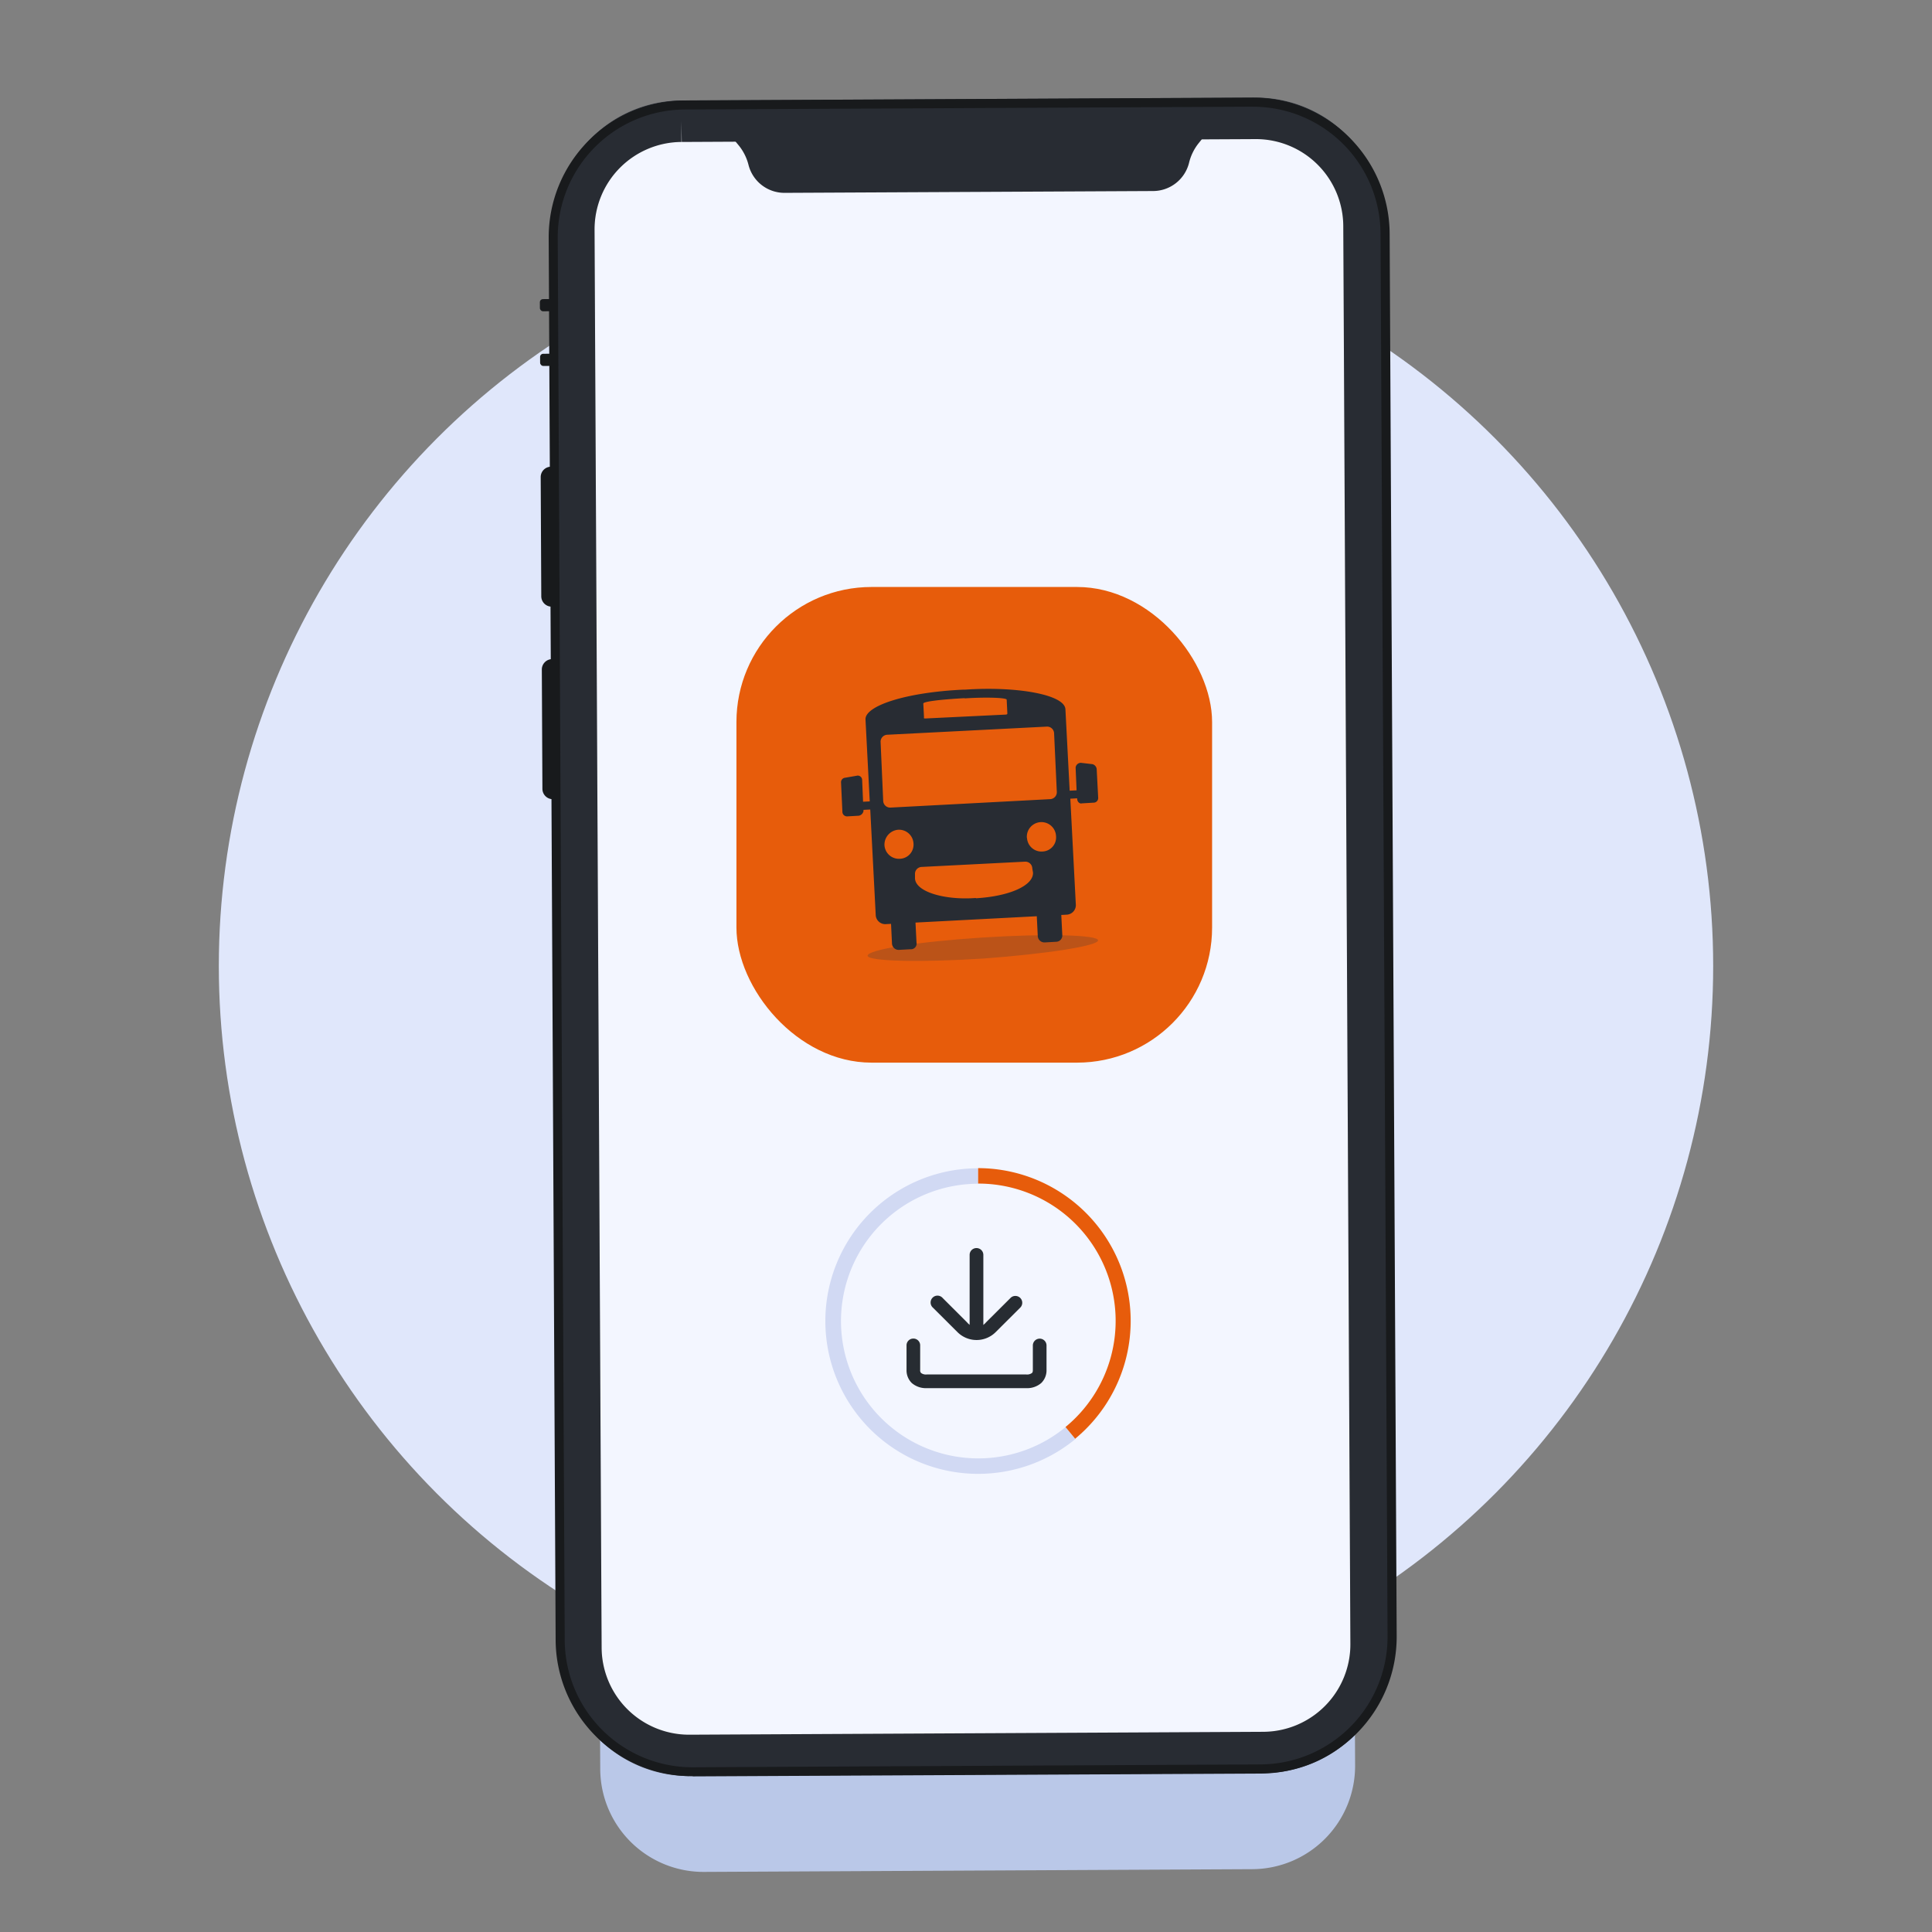 <svg xmlns="http://www.w3.org/2000/svg" xmlns:xlink="http://www.w3.org/1999/xlink" viewBox="0 0 500 500">
    <rect x="0" y="0" width="500" height="500" fill="#808080" stroke="none"/>
    <defs>
        <linearGradient id="a" x1="114.94" y1="431.93" x2="330.1" y2="431.93"
                        gradientTransform="matrix(1, 0, 0, 1, 27.04, -188.36)" gradientUnits="userSpaceOnUse">
            <stop offset="0" stop-color="#bdbdbd"/>
            <stop offset="0.03" stop-color="#c5c5c5"/>
            <stop offset="0.14" stop-color="#dfdfdf"/>
            <stop offset="0.25" stop-color="#f1f1f1"/>
            <stop offset="0.37" stop-color="#fbfbfb"/>
            <stop offset="0.5" stop-color="#fff"/>
            <stop offset="0.62" stop-color="#f9f9f9"/>
            <stop offset="0.77" stop-color="#e9e9e9"/>
            <stop offset="0.95" stop-color="#cecece"/>
            <stop offset="1" stop-color="#c4c4c4"/>
        </linearGradient>
    </defs>
    <g style="isolation: isolate">
        <g>
            <circle cx="250" cy="250" r="193.37" fill="#e0e7fb"/>
            <path d="M180.15,80.37a26.73,26.73,0,0,0-26.57,26.83l1.76,350.68a26.73,26.73,0,0,0,26.83,26.57l142-.71A26.73,26.73,0,0,0,350.7,456.9L349,106.23a26.74,26.74,0,0,0-26.84-26.57Z"
                  fill="#bac8e8"/>
            <g>
                <path d="M176.38,31.39a28,28,0,0,0-27.8,28.09l1.83,367a28,28,0,0,0,28.09,27.81l148.56-.75a28,28,0,0,0,27.81-28.08L353,58.46A28,28,0,0,0,325,30.65Z"
                      fill="#f3f6ff"/>
                <g>
                    <g opacity="0.39" style="mix-blend-mode: multiply">
                        <path d="M178.35,459.64a33.32,33.32,0,0,1-33.29-33.13l-1.84-367A33.34,33.34,0,0,1,176.36,26l148.56-.74h.17a33.34,33.34,0,0,1,33.3,33.14l1.84,367a33.34,33.34,0,0,1-33.14,33.47l-148.56.74Zm-2-428.25,0,5.35a22.63,22.63,0,0,0-22.48,22.71l1.83,367a22.64,22.64,0,0,0,22.6,22.49h.11L327,448.19a22.64,22.64,0,0,0,22.48-22.71l-1.84-367A22.61,22.61,0,0,0,325.09,36H325l-148.57.74Z"
                              fill="url(#a)"/>
                    </g>
                    <path d="M176.38,31.39a28,28,0,0,0-27.8,28.09l1.83,367a28,28,0,0,0,28.09,27.81l148.56-.75a28,28,0,0,0,27.81-28.08L353,58.46A28,28,0,0,0,325,30.65Z"
                          fill="none"/>
                    <path d="M143,170.57h1.35a0,0,0,0,1,0,0v36.25a0,0,0,0,1,0,0H143a2.69,2.69,0,0,1-2.69-2.69V173.26A2.69,2.69,0,0,1,143,170.57Z"
                          transform="translate(-0.93 0.71) rotate(-0.28)" fill="#181a1c"/>
                    <path d="M142.7,120.78h1.35a0,0,0,0,1,0,0V157a0,0,0,0,1,0,0H142.7a2.69,2.69,0,0,1-2.69-2.69V123.47a2.69,2.69,0,0,1,2.69-2.69Z"
                          transform="translate(-0.68 0.7) rotate(-0.28)" fill="#181a1c"/>
                    <rect x="139.78" y="91.56" width="4.05" height="3.15" rx="0.81"
                          transform="translate(-0.47 0.71) rotate(-0.29)" fill="#181a1c"/>
                    <rect x="139.71" y="77.41" width="4.05" height="3.15" rx="0.81"
                          transform="translate(-0.39 0.71) rotate(-0.29)" fill="#181a1c"/>
                    <path d="M298.45,49.44l-95.38.47a9.59,9.59,0,0,1-9.34-7.17,13.08,13.08,0,0,0-2.46-5L189.83,36l121.72-.61-1.42,1.77a13,13,0,0,0-2.41,5A9.62,9.62,0,0,1,298.45,49.44Z"
                          fill="#282c33"/>
                    <path d="M178.35,459.64a33.32,33.32,0,0,1-33.29-33.13l-1.84-367A33.34,33.34,0,0,1,176.36,26l148.56-.74h.17a33.34,33.34,0,0,1,33.3,33.14l1.84,367a33.34,33.34,0,0,1-33.14,33.47l-148.56.74Zm-2-428.25,0,5.35a22.63,22.63,0,0,0-22.48,22.71l1.83,367a22.64,22.64,0,0,0,22.6,22.49h.11L327,448.19a22.64,22.64,0,0,0,22.48-22.71l-1.84-367A22.61,22.61,0,0,0,325.09,36H325l-148.57.74Z"
                          fill="#282c33"/>
                    <path d="M179.16,459.68A35.41,35.41,0,0,1,143.8,424.5L142,61.53A35.4,35.4,0,0,1,177.17,26l146.93-.74a35.41,35.41,0,0,1,35.54,35.19l1.82,363A35.41,35.41,0,0,1,326.27,459l-146.93.73ZM324.29,27.61h-.17l-146.93.73a33.05,33.05,0,0,0-32.85,33.18l1.81,363a33.06,33.06,0,0,0,33,32.85h.17l146.93-.74a33.05,33.05,0,0,0,32.85-33.17l-1.82-363a33,33,0,0,0-33-32.84Z"
                          fill="#181a1c"/>
                </g>
            </g>
            <rect x="190.59" y="151.91" width="123.1" height="123.1" rx="34.96" fill="#e75c0b"/>
            <path d="M253.14,381.43a39.54,39.54,0,0,1,0-79.08v4a35.54,35.54,0,1,0,22.61,63l2.54,3.09A39.61,39.61,0,0,1,253.14,381.43Z"
                  fill="#d1d9f3"/>
            <path d="M278.29,372.4l-2.54-3.09a35.54,35.54,0,0,0-22.61-63v-4a39.54,39.54,0,0,1,25.15,70Z"
                  fill="#e75c0b"/>
            <g>
                <path d="M252.68,323a1.76,1.76,0,0,0-1.74,1.8l0,18.55a1.78,1.78,0,0,0,3.55,0l0-18.56A1.77,1.77,0,0,0,252.68,323Z"
                      fill="#272c32"/>
                <path d="M262.72,335.39a1.72,1.72,0,0,0-1.22.54l-6.32,6.3a3.15,3.15,0,0,1-4.9,0l0,0-6.31-6.3a1.78,1.78,0,1,0-2.51,2.51l6.31,6.29a7,7,0,0,0,9.93,0l6.32-6.3A1.77,1.77,0,0,0,262.72,335.39Z"
                      fill="#272c32"/>
                <path d="M236.35,346.42a1.75,1.75,0,0,0-1.74,1.79v6.36a4.6,4.6,0,0,0,1.35,3.35,5.6,5.6,0,0,0,3.92,1.33h25.68a5.57,5.57,0,0,0,3.92-1.33,4.57,4.57,0,0,0,1.36-3.35v-6.36a1.77,1.77,0,1,0-3.54,0v6.36c0,.45-.09.63-.24.77a2.15,2.15,0,0,1-1.5.37H239.88a2.11,2.11,0,0,1-1.49-.37.92.92,0,0,1-.25-.77v-6.36A1.75,1.75,0,0,0,236.35,346.42Z"
                      fill="#272c32"/>
            </g>
            <path d="M254.18,242.64c16.49-1.06,29.82-.71,30,.7s-13.15,3.51-29.64,4.73c-16.49,1.06-29.82.71-30-.7-.18-1.58,13.15-3.68,29.64-4.73"
                  fill="#bb5318"/>
            <path d="M283.82,199a1.51,1.51,0,0,0-1.05-1.23l-3-.35a1.36,1.36,0,0,0-1.4,1.23l.25,5.89-1.79.09-1.1-21.06c-.17-3.86-12.8-6-25.95-5.09h-.53c-14.91.7-25.43,4.21-25.26,7.72l1.1,21.2-1.73.09-.24-5.68a1.13,1.13,0,0,0-1.41-1.05l-3,.52a1.16,1.16,0,0,0-1.05,1.23l.35,7.54a1.2,1.2,0,0,0,1.23,1.23l3-.17a1.5,1.5,0,0,0,1.23-1.23l0-.29,1.75-.09,1.42,27.39a2.48,2.48,0,0,0,2.46,2.28l1.5-.08.25,5.16a1.73,1.73,0,0,0,1.76,1.58l3-.17a1.46,1.46,0,0,0,1.58-1.76l-.26-5.14,31.39-1.64.26,5.21a1.73,1.73,0,0,0,1.76,1.57l3-.17a1.62,1.62,0,0,0,1.58-1.76l-.26-5.18,1.49-.08a2.48,2.48,0,0,0,2.28-2.45L277,206.7l1.77-.1v.08c0,.88.7,1.4,1.22,1.23l3-.18a1.19,1.19,0,0,0,1.22-1.23Zm-18.06,17.89a3.78,3.78,0,1,1,7.54-.52,3.65,3.65,0,0,1-3.51,4,3.74,3.74,0,0,1-4-3.51m-16.14-36.13h.18c5.43-.35,10.7-.17,10.7.35l.17,3.51c0,.18,0,.35-.53.35l-20.69,1c-.53,0-.35-.17-.35-.35l-.18-3.51c0-.52,4.39-1.05,10.7-1.4m-21.75,11.4a1.8,1.8,0,0,1,1.76-1.93l41.21-2.1a1.8,1.8,0,0,1,1.93,1.75l.7,15.09a1.8,1.8,0,0,1-1.75,1.93L230.5,209a1.8,1.8,0,0,1-1.93-1.75Zm1,26.66a3.87,3.87,0,0,1,3.51-4,3.75,3.75,0,0,1,4,3.51,3.66,3.66,0,0,1-3.51,4,3.75,3.75,0,0,1-4-3.51m23.68,13.68h-.35c-7.72.53-15.26-1.58-15.43-5.08v-1.06a1.79,1.79,0,0,1,1.75-1.92L265.23,223a1.8,1.8,0,0,1,1.93,1.76l.18,1.05c.17,3.33-6,6.14-14.74,6.66"
                  fill="#282c33"/>
        </g>
    </g>
</svg>
